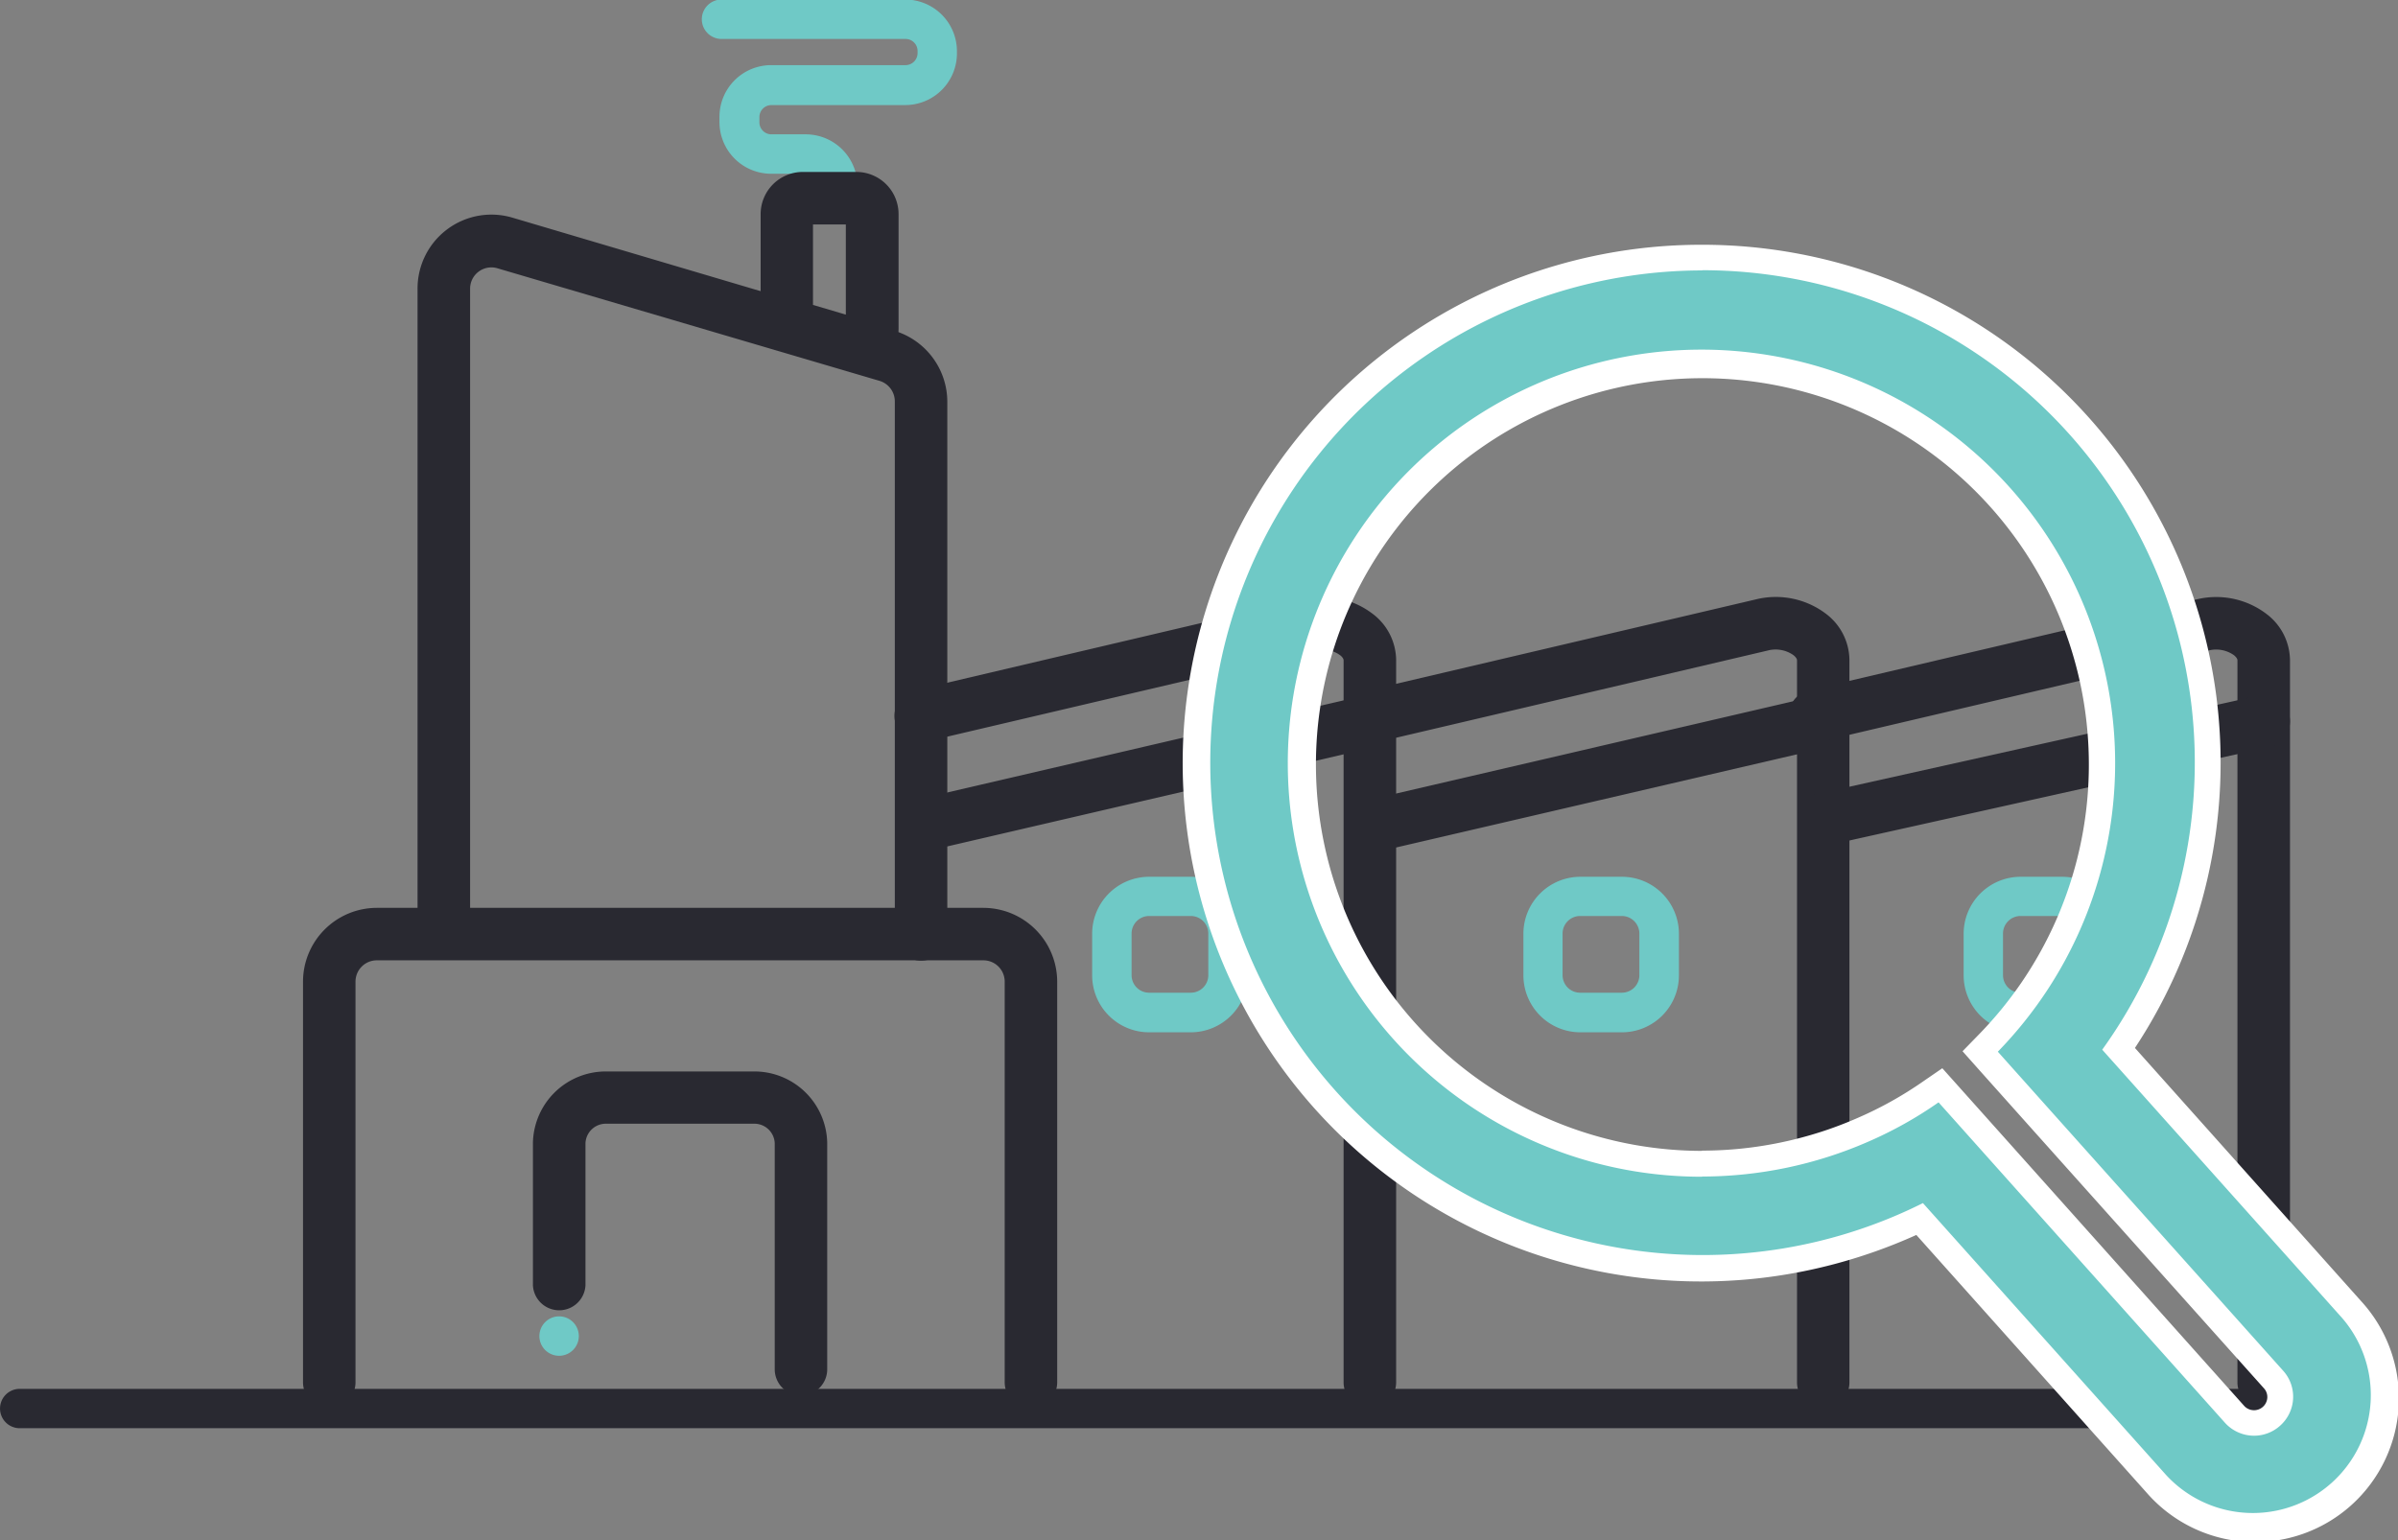 <svg id="Layer_1" data-name="Layer 1" xmlns="http://www.w3.org/2000/svg" viewBox="0 0 371 238.37"><rect x="0" y="0" width="371" height="238.37" fill="#808080" stroke="none"/><defs><style>.cls-1{fill:#6fc9c6;}.cls-2{fill:#292931;}.cls-3{fill:#fff;}</style></defs><title>Icon4</title><path class="cls-1" d="M906,456.54h-.11a3,3,0,0,1-2.94-3.15l.07-1.76a1.86,1.86,0,0,0-1.86-1.93h-5.35a8,8,0,0,1-8-8v-.81a8,8,0,0,1,8-8H916.6a1.87,1.87,0,0,0,1.86-1.86v-.33a1.86,1.86,0,0,0-1.86-1.86H888.13a3.05,3.05,0,0,1,0-6.1H916.6a8,8,0,0,1,7.95,8v.33a8,8,0,0,1-7.95,8H895.85a1.86,1.86,0,0,0-1.86,1.86v.81a1.86,1.86,0,0,0,1.86,1.86h5.35a8,8,0,0,1,7.95,8.25l-.07,1.76A3,3,0,0,1,906,456.54Z" transform="translate(-776.5 -422.81)"/><path class="cls-1" d="M863,632.63a3.05,3.05,0,0,1,0-6.1h0a3,3,0,1,1,0,6.1Z" transform="translate(-776.5 -422.81)"/><path class="cls-2" d="M919,554.61a4.06,4.06,0,0,1-.92-8l69.43-16.14a4.07,4.07,0,0,1,1.85,7.92l-69.44,16.14A4.18,4.18,0,0,1,919,554.61Z" transform="translate(-776.5 -422.81)"/><path class="cls-1" d="M960.73,582.57h-6.45a8.82,8.82,0,0,1-8.81-8.81v-6.45a8.82,8.82,0,0,1,8.81-8.81h6.45a8.82,8.82,0,0,1,8.81,8.81v6.45A8.82,8.82,0,0,1,960.73,582.57Zm-6.45-18a2.72,2.72,0,0,0-2.71,2.71v6.45a2.71,2.71,0,0,0,2.71,2.71h6.45a2.71,2.71,0,0,0,2.71-2.71v-6.45a2.71,2.71,0,0,0-2.71-2.71Z" transform="translate(-776.5 -422.81)"/><path class="cls-2" d="M1058.58,640.8a4.07,4.07,0,0,1-4.06-4.07V525c0-.33-.39-.67-.55-.8a4.8,4.8,0,0,0-4-.71l-59.93,14.07a4.06,4.06,0,1,1-1.86-7.91l59.94-14.07A12.85,12.85,0,0,1,1059,517.8a9.07,9.07,0,0,1,3.63,7.17V636.73A4.07,4.07,0,0,1,1058.58,640.8Z" transform="translate(-776.5 -422.81)"/><path class="cls-2" d="M989.14,554.61a4.06,4.06,0,0,1-.91-8l69.43-16.14a4.07,4.07,0,1,1,1.84,7.92l-69.43,16.14A4.2,4.2,0,0,1,989.14,554.61Z" transform="translate(-776.5 -422.81)"/><path class="cls-1" d="M1027.42,582.57H1021a8.82,8.82,0,0,1-8.81-8.81v-6.45a8.82,8.82,0,0,1,8.81-8.81h6.45a8.82,8.82,0,0,1,8.8,8.81v6.45A8.82,8.82,0,0,1,1027.42,582.57Zm-6.45-18a2.72,2.72,0,0,0-2.72,2.71v6.45a2.71,2.71,0,0,0,2.72,2.71h6.45a2.71,2.71,0,0,0,2.71-2.71v-6.45a2.72,2.72,0,0,0-2.71-2.71Z" transform="translate(-776.5 -422.81)"/><path class="cls-2" d="M936,640.8a4.07,4.07,0,0,1-4.06-4.07v-62a3.3,3.3,0,0,0-3.3-3.3H834.8a3.3,3.3,0,0,0-3.3,3.3v62a4.06,4.06,0,1,1-8.12,0v-62a11.43,11.43,0,0,1,11.42-11.42h93.83a11.44,11.44,0,0,1,11.43,11.42v62A4.07,4.07,0,0,1,936,640.8Z" transform="translate(-776.5 -422.81)"/><path class="cls-2" d="M900.42,638.78a4.06,4.06,0,0,1-4.06-4.06v-35a3.15,3.15,0,0,0-3.3-3H870.38a3.15,3.15,0,0,0-3.3,3v22a4.07,4.07,0,0,1-8.13,0v-22a11.28,11.28,0,0,1,11.43-11.09h22.68a11.27,11.27,0,0,1,11.42,11.09v35A4.06,4.06,0,0,1,900.42,638.78Z" transform="translate(-776.5 -422.81)"/><path class="cls-2" d="M919,571.48a4.06,4.06,0,0,1-4.06-4.06V484.91a3.32,3.32,0,0,0-2.37-3.16l-59.11-17.42a3.29,3.29,0,0,0-4.23,3.16v99.93a4.07,4.07,0,0,1-8.13,0V467.49a11.43,11.43,0,0,1,14.66-11L914.87,474a11.49,11.49,0,0,1,8.19,11v82.51A4.06,4.06,0,0,1,919,571.48Z" transform="translate(-776.5 -422.81)"/><path class="cls-2" d="M909,480.18a6.64,6.64,0,0,1-1.86-.27h0l-8.29-2.46a6.55,6.55,0,0,1-4.67-6.25V455.94a6.53,6.53,0,0,1,6.51-6.52H909a6.53,6.53,0,0,1,6.52,6.52v17.71a6.53,6.53,0,0,1-6.51,6.53Zm.44-8.07ZM902.28,470l5.08,1.5V457.55h-5.08Z" transform="translate(-776.5 -422.81)"/><path class="cls-2" d="M988.44,640.8a4.07,4.07,0,0,1-4.07-4.07V525c0-.33-.38-.67-.55-.8a4.78,4.78,0,0,0-4-.71l-59.94,14.07a4.06,4.06,0,1,1-1.86-7.91L978,515.55a12.85,12.85,0,0,1,10.86,2.25A9.07,9.07,0,0,1,992.5,525V636.73A4.07,4.07,0,0,1,988.44,640.8Z" transform="translate(-776.5 -422.81)"/><path class="cls-2" d="M1126.72,640.8a4.07,4.07,0,0,1-4.06-4.07V525c0-.33-.39-.67-.55-.8a4.77,4.77,0,0,0-3.95-.71l-59.94,14.07a4.06,4.06,0,1,1-1.86-7.91l59.94-14.07a12.84,12.84,0,0,1,10.86,2.25,9.07,9.07,0,0,1,3.63,7.17V636.73A4.07,4.07,0,0,1,1126.72,640.8Z" transform="translate(-776.5 -422.81)"/><path class="cls-2" d="M1058.58,553.66a4.06,4.06,0,0,1-.88-8l68.14-15.18a4.06,4.06,0,1,1,1.77,7.93l-68.15,15.18A3.77,3.77,0,0,1,1058.58,553.66Z" transform="translate(-776.5 -422.81)"/><path class="cls-1" d="M1095.56,582.57h-6.45a8.82,8.82,0,0,1-8.81-8.81v-6.45a8.82,8.82,0,0,1,8.81-8.81h6.45a8.82,8.82,0,0,1,8.8,8.81v6.45A8.82,8.82,0,0,1,1095.56,582.57Zm-6.45-18a2.72,2.72,0,0,0-2.72,2.71v6.45a2.71,2.71,0,0,0,2.72,2.71h6.45a2.71,2.71,0,0,0,2.71-2.71v-6.45a2.72,2.72,0,0,0-2.71-2.71Z" transform="translate(-776.5 -422.81)"/><path class="cls-2" d="M1126.72,643.84H779.55a3,3,0,1,1,0-6.09h347.17a3,3,0,1,1,0,6.09Z" transform="translate(-776.5 -422.81)"/><path class="cls-1" d="M1125.27,659.19a20.27,20.27,0,0,1-15.11-6.75l-36.64-41a78.2,78.2,0,1,1,42.1-90,78,78,0,0,1-11.33,63.73l36.06,40.35a20.24,20.24,0,0,1-15.08,33.73Zm-3-17.54a4.05,4.05,0,1,0,6-5.4l-45.34-50.75,1.3-1.33a62.36,62.36,0,1,0-19.53,13.48,60.43,60.43,0,0,0,10.57-5.9l1.46-1Z" transform="translate(-776.5 -422.81)"/><path class="cls-3" d="M1039.87,464.63a76.17,76.17,0,0,1,61.87,120.63l37.12,41.53a18.25,18.25,0,0,1-27.21,24.32L1074,609a76.19,76.19,0,1,1-34.13-144.34m0,140.23a64.33,64.33,0,0,0,25.64-5.38,62.05,62.05,0,0,0,10.91-6.1l8.17,9.15L1120.73,643a6.08,6.08,0,0,0,4.52,2,6,6,0,0,0,4-1.54,6,6,0,0,0,.47-8.53l-36-40.26-8.13-9.1a64.51,64.51,0,0,0,7.73-9.65,64,64,0,1,0-53.52,29m0-144.23a80.22,80.22,0,1,0,20,157.88,81.35,81.35,0,0,0,13.18-4.64l35.65,39.91a22.25,22.25,0,1,0,33.17-29.66l-35-39.19a80.15,80.15,0,0,0-66.94-124.3Zm0,140.23a59.79,59.79,0,1,1,42.93-18.09l-2.6,2.67,2.48,2.79,8.13,9.1,36,40.25a2,2,0,0,1,.54,1.48,2.06,2.06,0,0,1-3.6,1.24l-36.14-40.44-8.17-9.14-2.37-2.65-2.91,2a58,58,0,0,1-10.21,5.7,59,59,0,0,1-9.12,3.15,59.84,59.84,0,0,1-14.92,1.9Z" transform="translate(-776.5 -422.81)"/></svg>